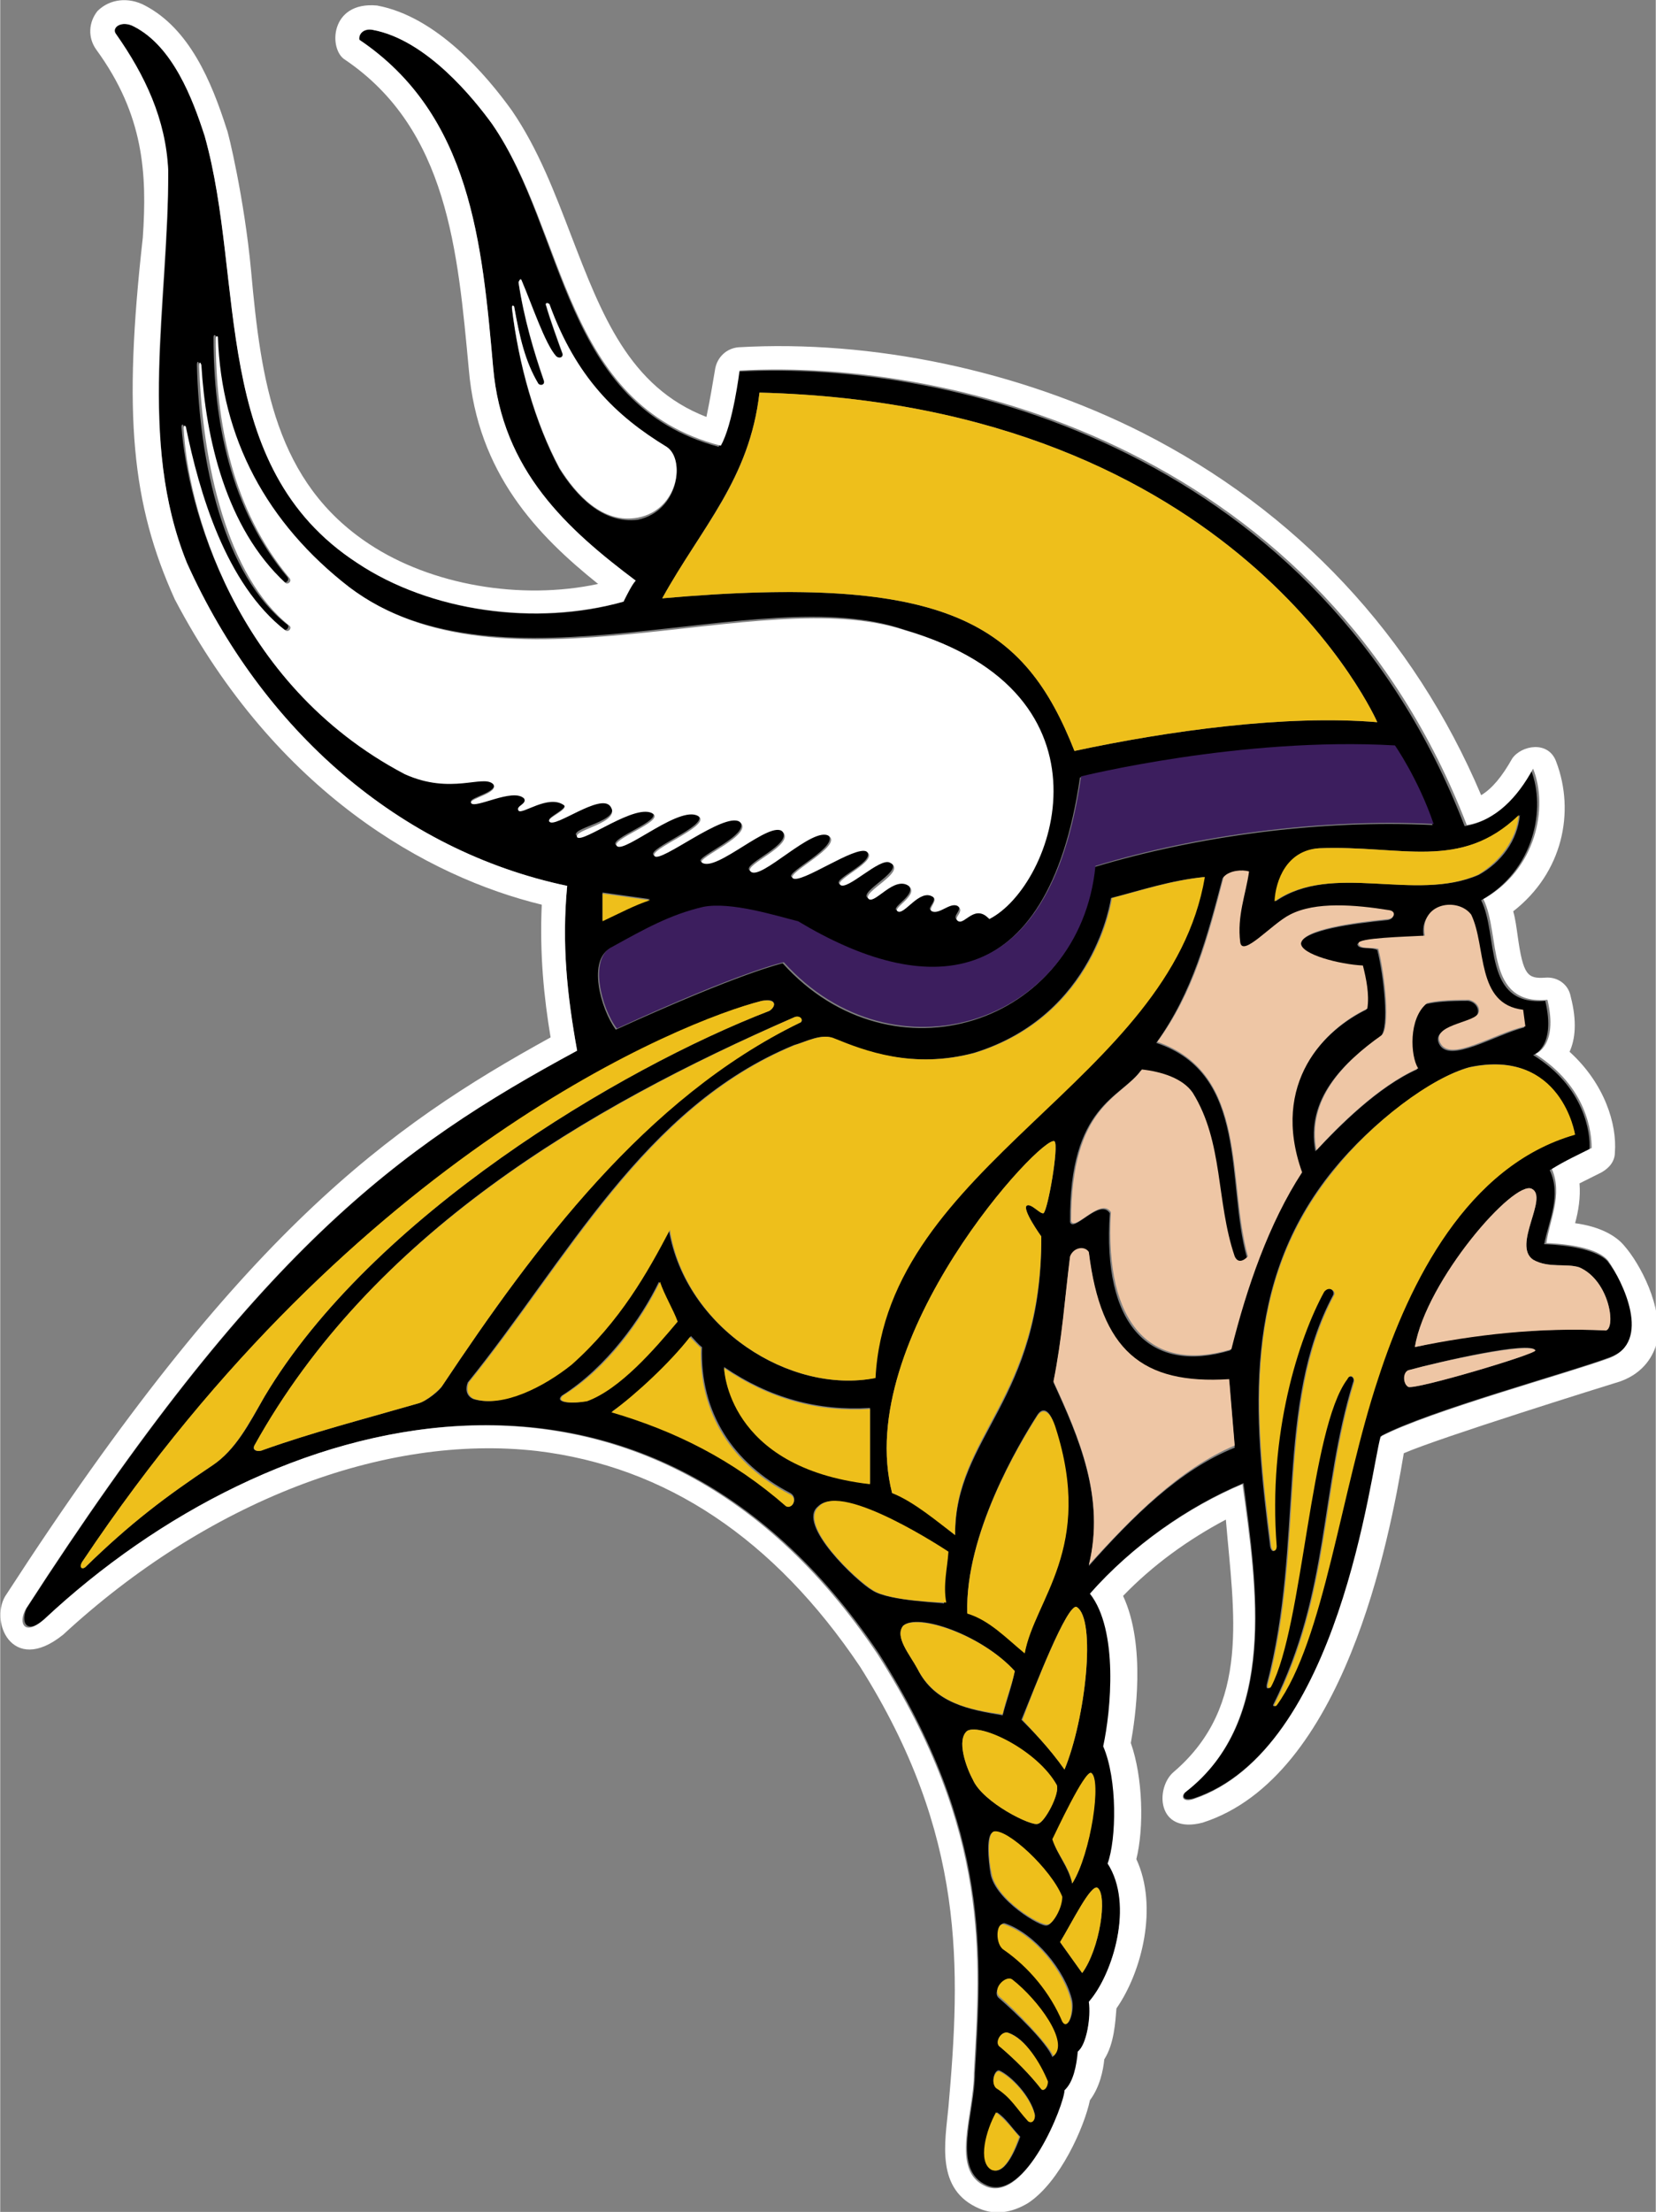 <svg id="MINNESOTA_VIKINGS" xmlns="http://www.w3.org/2000/svg" viewBox="0 0 149.8 200" width="1873" height="2500"><rect x="0" y="0" width="149.8" height="200" fill="#808080" stroke="none"/><style>.st0{fill:#3c1e5e}.st1{fill:#fff}.st2{fill:#eec6a5}.st3{fill:#eebf1b}</style><path d="M139.7 112.5c.4-2.1 1.6-4.4.5-6.7 1.1-.6 2.4-1.2 3.6-1.9.1-1.4-.4-5.6-5.1-8.5 0 0 2.1-.7 1.1-4.9-5.7.5-4.2-5.9-5.8-9.1 4.8-2.7 5.9-8.3 4.5-11.8-1.4 2.5-3.3 4.7-6 5.1-13-33.7-46.1-42.2-65.8-41.1 0 0-.6 4.9-1.7 6.8C50.8 36.6 51.2 21 44.5 11.2 42.9 9 38.6 3.6 33.7 2.7c-1-.1-1.3.5-1.2.9C42.6 10.4 43.6 22 44.6 33.2c.8 9.4 6.7 14.7 12.9 19.3-.3.3-.9 1.3-1.1 1.9-7.9 2.3-17.5.9-24.1-3.5-13.4-8.8-10.1-25.5-13.8-38.6-1.1-3.4-2.8-8.1-6.4-9.9-1.1-.6-2.2 0-1.6.8 2.6 3.7 4.4 7.7 4.7 12.3.1 11.8-2.8 24.4 1.7 35.5 6.8 15 19.2 25.9 34.4 29.1-.5 5.3 0 9.9.9 14.9-16.3 8.8-28.9 18.1-49.8 50.4-.6 1.3 0 2.5 1.7.9 20.5-19 54.2-28.4 75.4 3.2 10.2 16.1 9.3 27.4 8.7 37.9 0 3.7-2.2 8.8 1.1 10.2 3.5 1.5 7.1-7.5 7.1-8.7.8-.8 1.1-2.4 1.2-3.5.7-.6 1.1-3.1 1-4.5 2.1-2.5 4-8.8 1.7-12.5.8-2.1.9-7.6-.4-10.6.7-3.2 1.5-10.5-1.2-13.8 3.8-4.3 8.8-7.8 13.8-9.9 1.2 9.4 3.1 21.4-5.1 27.8-.5.4-.5 1 .6.7 13.2-4.4 16.1-29.7 17-32.8 4.4-2.3 17-5.7 20.7-7.1 3.9-1.5 1.2-6.8-.3-8.7-.9-.9-3.1-1.4-5.7-1.5zm-2-21.1l.2 1.5c-2.7.7-6.8 3.3-7.7 1.5-.8-1.6 2.8-1.8 3.4-2.6.3-.4 0-1.2-.8-1.3-1.9 0-3 .1-3.8.3-1.7 1.4-1.5 4.8-.8 5.9-3.6 1.6-7.1 5.2-9.2 7.4-.9-4.7 2.5-8 5.9-10.4.8-.7.3-5.4-.3-7.8-.6-.3-1.7 0-1.8-.5 0-.5 4.3-.6 6-.7-.5-2.9 3.1-3.4 4.2-1.7 1.3 2.7.4 8 4.7 8.4zm-.2-17.7c-.2 2.3-1.7 4.3-3.7 5.4-5.7 2.5-13.2-1.2-18.4 2.4.1-1.9 1.1-4.6 4-4.8 7.4-.3 12.7 2.1 18.1-3zm-7.9.9c-10.2-.5-21.3 1-30.6 3.8-1.4 14.3-18.3 19.7-28.2 8.7 0 0-3.7.8-15.1 6-1.4-1.9-2.6-6.4-.4-7.4 2.9-1.6 5.2-2.9 8.2-3.6 2.5-.6 6.6.7 8.6 1.3 11.2 6.8 22.7 6.9 25.6-13.1 0 0 14.5-3.6 28.3-2.7.1 0 2.2 2.9 3.6 7zm-75.1 8.6v-2.5l4.3.6c-1.4.5-2.8 1.2-4.3 1.9zm14.2-47.7c43.4 1.1 55.9 29.8 55.9 29.8-8.3-.7-19 .8-27.4 2.6-4.5-11.4-11.3-16.1-37.3-13.8 3.6-6.5 7.9-10.8 8.8-18.6zm-18.1 6.9c-2.2-4.1-3.7-9.4-4.3-14.5 0-.2.2-.2.2-.1.5 2.8 1 5 2.2 7 .2.2.6.1.5-.3-.9-2.6-1.8-5.6-2.3-8.9.1-.1.2-.3.3-.1.8 2.1 2.1 5.7 3.1 6.8.1.2.6.1.6-.2-.4-1.1-1.2-3.3-1.5-4.4-.2-.4.1-.2.3-.1 2.4 6.6 6 10.1 10.6 12.9 1.7 1.1 1.1 5.7-2.6 6.5-3.2.4-5.6-2.2-7.1-4.6zm4.6 30.4c-.9-1.2-5 2-5.5 1.4-.3-.3 1.8-1.1 1.3-1.5-1.4-.9-3.8.9-4.1.5-.2-.4.9-.5.5-1.1-1-1-4.5 1-4.8.4-.2-.4 2.6-.9 2-1.7-.9-.9-3.8 1-8-.9C21 61.8 16.9 45.4 16.4 38.6c0-.2.1-.3.2-.1 1.2 6 3.6 14.3 9 18.4.3.2.6-.2.4-.4-5.8-4.5-8-14.7-8.2-23.5 0-.3.1-.4.2-.1.4 6.7 2.3 14.7 7.6 19.7.2.2.6-.1.4-.4-5.2-6.2-6.7-14.1-6.7-21.7 0-.3.2-.2.2-.1.3 9.1 4.4 16.8 11.9 22.6 13.9 10.5 37.1-.6 50.3 3.9C101.4 62.7 95.3 80 89.4 83c-1.3-1.4-2.2.5-2.8.2-.6-.4.7-1-.1-1.4-.7-.3-1.6.8-2.3.5-.4-.2.7-.9.1-1.3-1.2-.8-2.6 1.7-3.2 1.3-.5-.3 2-1.5 1-2.3-1.3-1-3 1.6-3.6 1.2-.9-.6 3.6-2.6 1.9-3.3-.9-.5-3.9 2.6-4.5 2-.5-.5 3.6-2.1 2.4-3-1-.5-6 3-6.7 2.4-.6-.4 4.4-2.8 3.3-3.8-1.4-1-6.2 4.1-7.1 3.2-.7-.6 4.1-2.4 2.9-3.6-1.1-1.1-6 3.8-7.3 2.8-.6-.4 4.9-2.6 3.4-3.7-1.4-.8-7.2 3.9-7.7 3.1-.5-.6 4.8-2.6 4.1-3.5-1.5-1.4-6.8 3.2-7.5 2.6-.6-.6 4.2-2.2 3.3-2.9-1.5-1-6.4 2.8-6.9 2-.3-.7 4.2-1.3 3.1-2.7zm-36 59.7c-4.2 2.8-7.4 5.2-11.5 9.2-.4.3-.5-.2-.2-.6 24.7-36.9 54.2-48.7 61.4-50.6 1.4-.3 1.3.5.7.9-13.5 5.2-36 18.6-45.7 34.9-1.4 2.5-2.6 4.8-4.7 6.2zm18.6-5.6c-5.2 1.5-9.5 2.6-14 4.2-.4.2-1.1.1-.8-.4 10.6-19.1 30.1-30.6 48.8-38.7.6-.3 1 .4.5.5-13.9 6.7-23.9 20.2-32.3 32.8-.2.4-1.4 1.4-2.2 1.6zm5-.4c-.7-.3-.7-1-.5-1.5 8.9-11 15.9-24.9 29.5-30.5 1.1-.3 2.5-1.1 3.6-.6 2.6 1.1 7.1 2.8 12.7 1.3 11-3.4 12.4-14 12.4-14 2.7-.7 5.4-1.6 8.4-1.9-3.2 18.4-28.8 26-29.8 45.3-7.6 1.5-17.1-4.5-18.6-13.4-1.9 3.8-4.4 8.3-8.9 12.1-2.5 2-6.2 4-8.8 3.2zm49.9 22.9c-1.7-1.4-3.2-3-5.2-3.6-.2-7.1 4.7-15.3 6.3-17.8.6-1 1.3-.3 1.6 1 3.6 11-1.8 15.5-2.7 20.4zm4.7-4.1c1.8 1.1.8 10.1-1.1 14.7-1.4-2-3-3.6-3.9-4.5 1.2-2.9 4.1-10.5 5-10.2zm-3-35.6c-.3.1-1.1-.9-1.5-.7-.5.3 1.3 2.8 1.3 2.8.1 14.9-7.8 18-7.8 27-1.6-1.3-3.7-3.1-5.7-3.8-3.6-14 13.7-32.6 14.7-31.8.4.4-.6 6.2-1 6.5zm-43.6 16.5c4.1-2.6 7.2-7 8.8-10.3.5 1.2 1.2 2.5 1.6 3.6-2.1 2.6-5.2 6.1-8.3 7.2-1 .2-2.8.2-2.1-.5zm20.4 9.9c-4.8-4.1-10-6.7-15.8-8.5 2.3-1.6 5.3-4.4 7.1-6.8.3.3.7.8 1 1-.2 5.9 2.8 10.5 8 13.2.7.4.2 1.5-.3 1.1zm-5.7-12.5c4.1 2.8 8.5 4 13.2 3.7v6.8c-12.9-1.5-13.2-10.5-13.2-10.5zm13.4 20.2c-1.4-.8-6.9-6-4.9-7.6 2.2-2.2 11.7 4.1 11.7 4.1-.1 1.6-.5 3-.3 4.7.1-.1-5-.2-6.5-1.2zm4.1 7.1c-.7-1.3-2.1-2.9-1.3-3.9 1.3-1.2 7.1.8 10.1 4.1-.3 1.5-.7 2.5-1.1 4-3-.5-6.2-1.1-7.7-4.2zm5 10c-.6-1.1-1.5-3.6-.5-4.4 1.2-.7 6.3 1.8 8.1 4.9.3.7-1.1 3.4-1.7 3.5-.5.3-5-1.9-5.9-4zm8 10.7c0 1.1-.9 2.5-1.3 2.5-.5.2-4.7-2.3-5.1-4.7-.2-1.2-.4-3.5.2-3.7 1.3-.4 5.3 3.3 6.2 5.9zm-6.2 24.6c-1.3-.7-.5-3.6.4-5.2.8.5 1.4 1.5 2.1 2.2-.3.8-1.3 3.5-2.5 3zm3.2-4.5c-1.1-1.1-1.5-2.1-2.9-3-.5-.5-.1-1.6.3-1.5 1.1.5 2.8 2.3 3.2 3.9.1.4-.2.9-.6.6zm1.2-2.8c-1-1.3-2.4-2.7-3.7-3.8-.6-.4.1-1.5.7-1.3 1.6.5 2.8 2.7 3.5 4.4.1.6-.3.9-.5.7zm1-2.9c-.5-1.3-3.3-4-4.8-5.3-.8-.6.6-2 1.1-1.6 2.4 1.7 5.3 5.6 3.7 6.9zm1-3.3c-1.1-2.6-3-4.9-5.3-6.5-.8-.5-.7-2.4 0-2.3 2.7.9 5.5 4.3 6.1 7 .2 1.1-.4 2.7-.8 1.8zm3.1-12c.9.7.2 5.5-1.4 7.7l-2-2.8c1.1-1.8 2.8-5.3 3.4-4.9zm-2.3-.4c-.4-1.6-1.3-2.5-1.8-4 .4-.5 3-6.2 3.5-6 .9.4 0 7.3-1.7 10zm1.5-28.7c1.5-6.1-.9-11.6-3.2-16.6.8-4 1-7.3 1.5-11.3.3-.8 1.3-1 1.7-.4 1.1 8.9 4.7 12 12.7 11.6l.5 6c-5 2-9.3 6.3-13.2 10.7zm12.8-19.5c-7.3 2.2-11.6-2.3-10.9-12.4-.9-1.4-3.3 1.8-3.6.8-.1-10.6 4.6-11.2 6.4-13.7 1.7.2 3.6.9 4.6 2.1 2.8 4.4 2.1 9.8 3.8 14.8.4.9 1.2 0 1.2 0-1.9-6.8.2-16.6-8.2-19.4 3.3-4.6 4.6-9.6 6-14.9.5-.6 1.7-.8 2.3-.5-.2 2.1-1.1 4-.8 6.4.2 1.4 2.9-1.7 4.5-2.5 2.2-1.2 5.8-.9 9-.4.6.1.6.7-.1.8-3 .3-7.7.9-7.9 2.2 0 1 3.5 1.9 5.6 2 .3 1.1.6 2.6.4 3.9-3.9 1.9-8.8 6.8-6 14.9-2.9 4.5-4.9 10.2-6.3 15.9zm13.3 2.5c-3.4 10.2-4.9 23.7-9.2 29.6-.1.1-.3.1-.2-.1 5.1-10.2 4.2-19.3 7.2-29.1.2-.4-.2-.8-.6-.3-3.4 4.5-4 22.3-6.9 27.8-.1.2-.4.3-.3-.2 3.4-12.9.7-25.3 6-35.2.2-.4-.4-.9-.9-.3-2.3 4.2-5.1 12.8-4.3 23 0 .6-.4.6-.5 0-1.5-11.9-2.6-23.8 5.7-34 3.5-4.3 8.8-8.3 12.3-9.3 8.3-1.8 9.5 6.1 9.5 6.1-9.7 2.8-14.9 13.4-17.8 22zm2.8.8c-.5-.3-.4-1.3 0-1.5 2.9-.8 11.1-2.7 11.5-1.8.2.3-10.9 3.6-11.5 3.3zm17.9-5.1c-6.1-.3-12 .3-17.3 1.5 1-6 9-15.2 10.6-14.3 1.5.8-1.8 5.1.1 6.4 1.4.8 3.1.3 4.2.7 2.7 1.2 3.3 5.4 2.4 5.7z"/><path class="st0" d="M97.8 70.2c-2.9 20-14.3 19.9-25.6 13.1-2-.5-6.1-1.8-8.6-1.3-3 .7-5.3 2-8.2 3.6-2.2 1-1 5.6.4 7.4 11.3-5.2 15.1-6 15.1-6 9.9 11 26.8 5.6 28.2-8.7 9.2-2.8 20.4-4.3 30.6-3.8-1.4-4.1-3.5-7.1-3.5-7.1-13.9-.8-28.4 2.8-28.4 2.8z"/><path class="st1" d="M147 112.7c-.8-1-2.3-1.8-4.5-2.1.3-1.1.5-2.3.4-3.6l2-1c.7-.4 1.2-1 1.2-1.8.2-2.5-.9-6.2-4.1-9.1.5-1.1.7-2.7.1-5-.2-1.1-1.2-1.8-2.3-1.7-1.6.1-2-.2-2.5-3.8-.1-.7-.2-1.5-.4-2.2 4.5-3.5 5.6-9 3.9-13.5-.7-2-3.2-1.5-4-.3-.9 1.6-1.8 2.7-2.8 3.3-6.1-14.4-16.7-25.7-30.7-32.8-11.1-5.6-24.4-8.4-36.5-7.7-1.1.1-1.9.9-2.1 1.9-.2 1.2-.5 3-.8 4.4-7-2.7-9.5-9.3-12.2-16.3-1.5-3.9-3-7.9-5.4-11.4C44 6.8 39.5 1.5 34.1.5c-4.3-.4-4.4 4-2.9 4.9 9.3 6.3 10.2 17.3 11.2 28 .8 9.4 6.2 15 11.7 19.4-7 1.5-15.1.1-20.7-3.6-8.5-5.6-9.8-14.7-10.7-24.7-.6-6.5-2.1-12.7-2.2-12.8-1.4-4.4-3.4-9.1-7.4-11.2-1.5-.8-3.2-.6-4.3.5-.8 1-.9 2.4-.1 3.5 4.3 5.9 4.6 11.2 4.2 17-1.8 16-1 24.1 2.9 32.7C25 71.7 38.7 79.3 49 81.8c-.2 4.5.2 8.4.8 12-14.7 8.1-28 17.6-49.2 50.3-1.7 2.3.4 7.5 5.1 3.7 13-12 29-18.2 42.9-16.6 11.6 1.4 21.4 7.9 29.2 19.5 9.6 15.2 9.1 27.3 8 39.8-.3 3.2-1.2 7.5 2.8 9.2 1.4.6 2.9.4 4.4-.5 2.9-1.9 5.1-6.9 5.6-9.3.9-1.2 1.2-2.7 1.3-3.7.9-1.4 1-3.4 1.1-4.6 2.3-3.3 3.8-9.2 1.8-13.5.7-2.8.6-7.4-.5-10.5.4-2.2 1.4-8.8-.7-13.3 2.7-2.8 5.9-5.1 9.3-6.9.7 8.4 2.3 16.8-4.7 22.8-1.7 1.4-1.6 5.7 2.6 4.6 12.8-4.1 16.9-25.6 18.2-33.4 3.2-1.4 18.3-6.1 19.6-6.5 2.2-.8 3-2.4 3.3-3.5.6-3.3-1.6-7.2-2.9-8.7zm-1.4 10.1c-3.8 1.4-16.3 4.8-20.7 7.1-.9 3.1-3.7 28.4-17 32.8-1 .3-1.1-.4-.6-.7 8.2-6.4 6.4-18.4 5.1-27.8-5 2.1-10 5.6-13.8 9.9 2.6 3.3 1.9 10.6 1.2 13.8 1.3 3 1.2 8.4.4 10.6 2.4 3.7.5 10-1.7 12.5.2 1.4-.2 3.9-1 4.5-.1 1.2-.4 2.8-1.2 3.5 0 1.2-3.5 10.2-7.1 8.7-3.3-1.4-1.1-6.5-1.1-10.2.6-10.6 1.5-21.9-8.7-37.9-21.2-31.7-55-22.3-75.4-3.2-1.8 1.6-2.4.4-1.7-.9 21-32.5 33.6-41.7 49.9-50.5-.9-5-1.4-9.6-.9-14.9C36.1 76.9 23.7 66 16.9 50.9c-4.5-11.1-1.7-23.6-1.7-35.5-.2-4.6-2.1-8.6-4.7-12.3-.5-.6.5-1.3 1.6-.7 3.5 1.8 5.3 6.5 6.4 9.9 3.7 13.2.4 29.9 13.8 38.6 6.6 4.4 16.1 5.7 24.1 3.5.3-.6.8-1.6 1.1-1.9-6.1-4.6-12.1-9.9-12.9-19.3-1-11.2-2-22.8-12.1-29.6-.1-.4.3-1.1 1.2-.9 4.9.9 9.2 6.3 10.8 8.5 6.8 9.8 6.4 25.4 20.7 29.1 1.1-1.9 1.7-6.8 1.7-6.8 19.7-1.1 52.8 7.4 65.8 41.1 2.6-.4 4.6-2.5 6-5.1 1.4 3.5.3 9.1-4.5 11.8 1.6 3.2.1 9.6 5.8 9.1 1 4.2-1.1 4.9-1.1 4.9 4.7 3 5.1 7.1 5.1 8.5-1.2.6-2.5 1.2-3.6 1.9 1 2.3-.2 4.6-.5 6.7 2.6.1 4.8.6 5.6 1.6 1.3 1.9 4 7.3.1 8.8z"/><path class="st1" d="M60.3 40.4c-4.6-2.8-8.2-6.3-10.6-12.9-.1-.1-.4-.2-.3.1.3 1.1 1.1 3.3 1.5 4.4 0 .4-.4.4-.6.2-1-1.1-2.2-4.7-3.1-6.8-.1-.3-.2-.1-.3.1.5 3.3 1.4 6.3 2.3 8.9.1.4-.3.5-.5.3-1.2-2-1.7-4.2-2.2-7-.1-.1-.2-.1-.2.1.6 5.1 2.1 10.4 4.3 14.5 1.5 2.4 3.9 5.1 7.1 4.5 3.7-.7 4.3-5.3 2.6-6.4z"/><path class="st1" d="M59.1 73.6c.9.7-3.9 2.3-3.3 2.9.7.7 6-4 7.5-2.6.7.9-4.6 2.9-4.1 3.5.5.7 6.3-4 7.7-3.1 1.5 1.1-4 3.3-3.4 3.7 1.3.9 6.2-3.9 7.3-2.8 1.2 1.2-3.6 3-2.9 3.6.9.9 5.7-4.2 7.1-3.2 1.2.9-3.8 3.3-3.3 3.8.7.6 5.7-3 6.7-2.4 1.2.8-2.9 2.5-2.4 3 .6.6 3.6-2.5 4.5-2 1.7.8-2.7 2.7-1.9 3.3.6.4 2.3-2.1 3.6-1.2 1 .8-1.5 2-1 2.3.6.4 2-2.1 3.2-1.3.5.3-.5 1.1-.1 1.3.7.3 1.6-.8 2.3-.5.8.5-.5 1.1.1 1.4.6.3 1.5-1.6 2.8-.2 5.9-3 12.1-20.4-7.6-26.1-13.2-4.4-36.4 6.6-50.3-3.9-7.5-5.8-11.6-13.5-11.9-22.6 0-.1-.2-.2-.2.1 0 7.6 1.5 15.5 6.7 21.7.2.3-.2.6-.4.4-5.4-5-7.2-13.1-7.6-19.7-.1-.3-.2-.3-.2.1.3 8.8 2.5 19 8.2 23.5.2.2-.1.6-.4.4-5.4-4.2-7.8-12.5-9-18.4-.1-.2-.2-.1-.2.1.3 6.7 4.4 23.1 20 31.3 4.2 1.9 7.1 0 8 .9.6.8-2.2 1.3-2 1.7.3.6 3.8-1.4 4.8-.4.3.5-.8.7-.5 1.1.3.4 2.7-1.5 4.1-.5.5.4-1.7 1.2-1.3 1.5.5.6 4.6-2.6 5.5-1.4 1.1 1.5-3.4 2.1-3 2.8.5.6 5.4-3.2 6.9-2.1z"/><g><path class="st2" d="M123.7 91.2c.2-1.3-.1-2.7-.4-3.9-2.1-.1-5.6-1-5.6-2 .2-1.3 4.9-1.9 7.9-2.2.6-.1.7-.7.1-.8-3.1-.5-6.7-.8-9 .4-1.6.8-4.3 3.9-4.5 2.5-.3-2.4.5-4.3.8-6.4-.6-.2-1.8-.1-2.3.5-1.4 5.4-2.7 10.4-6 14.9 8.3 2.9 6.3 12.6 8.2 19.4 0 0-.8.9-1.2 0-1.7-5-1-10.3-3.8-14.8-.9-1.3-2.8-1.9-4.6-2.1-1.8 2.6-6.4 3.1-6.4 13.7.3 1 2.7-2.2 3.6-.8-.6 10.1 3.6 14.6 10.9 12.4 1.4-5.6 3.4-11.4 6.4-16-2.9-8.1 2.1-13 5.9-14.8z"/><path class="st2" d="M128.9 84.6c-1.8.1-6.1.2-6 .7.1.6 1.2.3 1.8.5.6 2.4 1.1 7.1.3 7.8-3.4 2.4-6.8 5.8-5.9 10.4 2-2.2 5.6-5.8 9.2-7.4-.7-1.1-.9-4.5.8-5.9.8-.2 1.9-.3 3.8-.3.8.2 1.1.9.8 1.3-.6.8-4.2 1-3.4 2.6.9 1.8 4.9-.9 7.7-1.5l-.2-1.5c-4.3-.5-3.3-5.7-4.7-8.6-1.2-1.6-4.7-1.1-4.2 1.9zM142.9 114.6c-1.2-.4-2.8.1-4.2-.7-1.9-1.3 1.4-5.6-.1-6.4-1.6-.9-9.6 8.3-10.6 14.3 5.3-1.1 11.2-1.8 17.3-1.5.9-.3.3-4.5-2.4-5.7zM98.5 113.2c-.4-.6-1.4-.4-1.7.4-.5 4-.7 7.3-1.5 11.3 2.3 5 4.7 10.5 3.2 16.6 3.9-4.3 8.2-8.7 13.2-10.8l-.5-6c-7.9.5-11.6-2.6-12.7-11.5zM127.4 123.9c-.5.2-.5 1.2 0 1.5.6.3 11.7-3 11.5-3.3-.4-.8-8.6 1-11.5 1.8z"/></g><g><path class="st3" d="M54.5 80.8v2.5c1.5-.7 3-1.5 4.3-1.9l-4.3-.6zM97.2 67.9c8.4-1.8 19.1-3.3 27.4-2.6 0 0-12.5-28.7-55.9-29.8-.9 7.9-5.2 12.1-8.8 18.6 26-2.3 32.8 2.4 37.3 13.8zM119.3 76.7c-2.9.2-3.9 2.9-4 4.8 5.2-3.6 12.7.1 18.4-2.4 2-1.2 3.5-3.2 3.7-5.4-5.3 5.1-10.6 2.7-18.1 3zM60.6 111.2c1.4 8.9 10.9 14.9 18.6 13.4 1-19.3 26.7-26.9 29.8-45.3-3 .3-5.7 1.2-8.4 1.9 0 0-1.4 10.6-12.4 14-5.6 1.5-10-.2-12.7-1.3-1.1-.5-2.6.3-3.6.6-13.6 5.6-20.6 19.5-29.5 30.5-.2.5-.2 1.2.5 1.5 2.6.8 6.3-1.1 8.8-3.1 4.4-3.9 6.9-8.4 8.9-12.2zM69.6 91.4c.6-.4.7-1.1-.7-.9-7.2 1.8-36.7 13.7-61.4 50.6-.4.5-.2.9.2.6 4.1-4 7.3-6.4 11.5-9.2 2.1-1.4 3.3-3.8 4.7-6.2 9.7-16.3 32.2-29.7 45.7-34.9z"/><path class="st3" d="M72.3 92.5c.5-.2.1-.8-.5-.5-18.7 8.2-38.2 19.6-48.8 38.7-.2.5.4.6.8.4 4.5-1.6 8.8-2.7 14-4.2.8-.2 2-1.3 2.2-1.6 8.4-12.6 18.4-26 32.3-32.8zM142.5 102.6s-1.2-7.8-9.5-6.1c-3.5.9-8.8 4.9-12.3 9.3-8.4 10.3-7.2 22.1-5.7 34 .1.6.5.5.5 0-.8-10.2 2-18.8 4.3-23 .5-.6 1.1 0 .9.3-5.3 9.9-2.6 22.3-6 35.2-.1.4.2.4.3.2 2.9-5.5 3.5-23.3 6.9-27.8.3-.6.7-.1.6.3-3 9.8-2.1 18.9-7.2 29.1-.1.2.1.2.2.1 4.3-5.9 5.8-19.4 9.2-29.6 2.8-8.6 8-19.2 17.8-22zM95.4 103.2c-1-.8-18.3 17.8-14.7 31.8 2 .8 4.1 2.6 5.7 3.8-.1-9.1 7.8-12.2 7.8-27 0 0-1.8-2.5-1.3-2.8.4-.2 1.2.8 1.5.7.4-.3 1.4-6.1 1-6.5zM61.3 119.5c-.4-1.1-1.2-2.4-1.6-3.6-1.6 3.3-4.7 7.8-8.8 10.3-.7.7 1.1.7 2.2.5 3-1.1 6.1-4.7 8.2-7.2zM71.4 135.1c-5.2-2.7-8.2-7.3-8-13.2l-1-1c-1.8 2.3-4.8 5.1-7.1 6.8 5.8 1.7 11 4.3 15.8 8.5.6.3 1.1-.8.3-1.1z"/><path class="st3" d="M78.7 127.4c-4.7.3-9.1-.9-13.2-3.7 0 0 .2 9 13.2 10.5v-6.8zM93.8 128.1c-1.6 2.5-6.5 10.6-6.3 17.8 2 .6 3.5 2.2 5.2 3.6.9-4.9 6.3-9.5 2.8-20.4-.4-1.3-1.1-2-1.7-1zM85.8 140.3s-9.6-6.4-11.7-4.1c-2 1.7 3.5 6.8 4.9 7.6 1.5 1 6.6 1.1 6.6 1.1-.3-1.6.1-3.1.2-4.6zM96.3 160c1.9-4.6 2.9-13.6 1.1-14.7-.8-.4-3.8 7.2-4.9 10.2.8.9 2.4 2.5 3.8 4.5zM91.8 151.1c-3-3.3-8.8-5.2-10.1-4.1-.8 1 .6 2.6 1.3 3.9 1.6 3.1 4.7 3.7 7.7 4.1.3-1.4.8-2.5 1.1-3.9zM93.9 164.9c.6-.1 2-2.7 1.7-3.5-1.7-3.1-6.8-5.6-8.1-4.9-1 .8-.1 3.3.5 4.4.9 2.1 5.4 4.3 5.9 4zM95.2 166.3c.5 1.5 1.5 2.4 1.8 4 1.7-2.7 2.7-9.5 1.7-10-.6-.2-3.2 5.4-3.5 6zM89.9 165.6c-.6.2-.5 2.5-.2 3.7.3 2.4 4.5 4.9 5.1 4.7.4 0 1.3-1.4 1.3-2.5-1-2.5-5-6.2-6.2-5.9zM95.9 175.6l2 2.8c1.6-2.2 2.3-7 1.4-7.7-.6-.4-2.3 3.1-3.4 4.9zM90.8 174c-.7-.2-.8 1.8 0 2.3 2.3 1.6 4.2 3.9 5.3 6.5.5.8 1-.7.8-1.8-.6-2.7-3.3-6.1-6.1-7zM91.6 179c-.6-.5-2 .9-1.1 1.6 1.5 1.3 4.2 4.1 4.8 5.3 1.5-1.2-1.4-5.1-3.7-6.9zM91.2 183.8c-.7-.2-1.3 1-.7 1.3 1.3 1.1 2.7 2.5 3.7 3.8.2.2.6-.1.6-.7-.7-1.7-2-3.8-3.6-4.4zM90.4 187.3c-.4-.1-.8 1-.3 1.5 1.4.9 1.8 1.8 2.9 3 .4.3.7-.2.6-.6-.4-1.6-2.1-3.4-3.2-3.9zM90.1 191c-.9 1.6-1.7 4.5-.4 5.2 1.3.5 2.2-2.2 2.5-3-.6-.7-1.3-1.6-2.1-2.2z"/></g></svg>